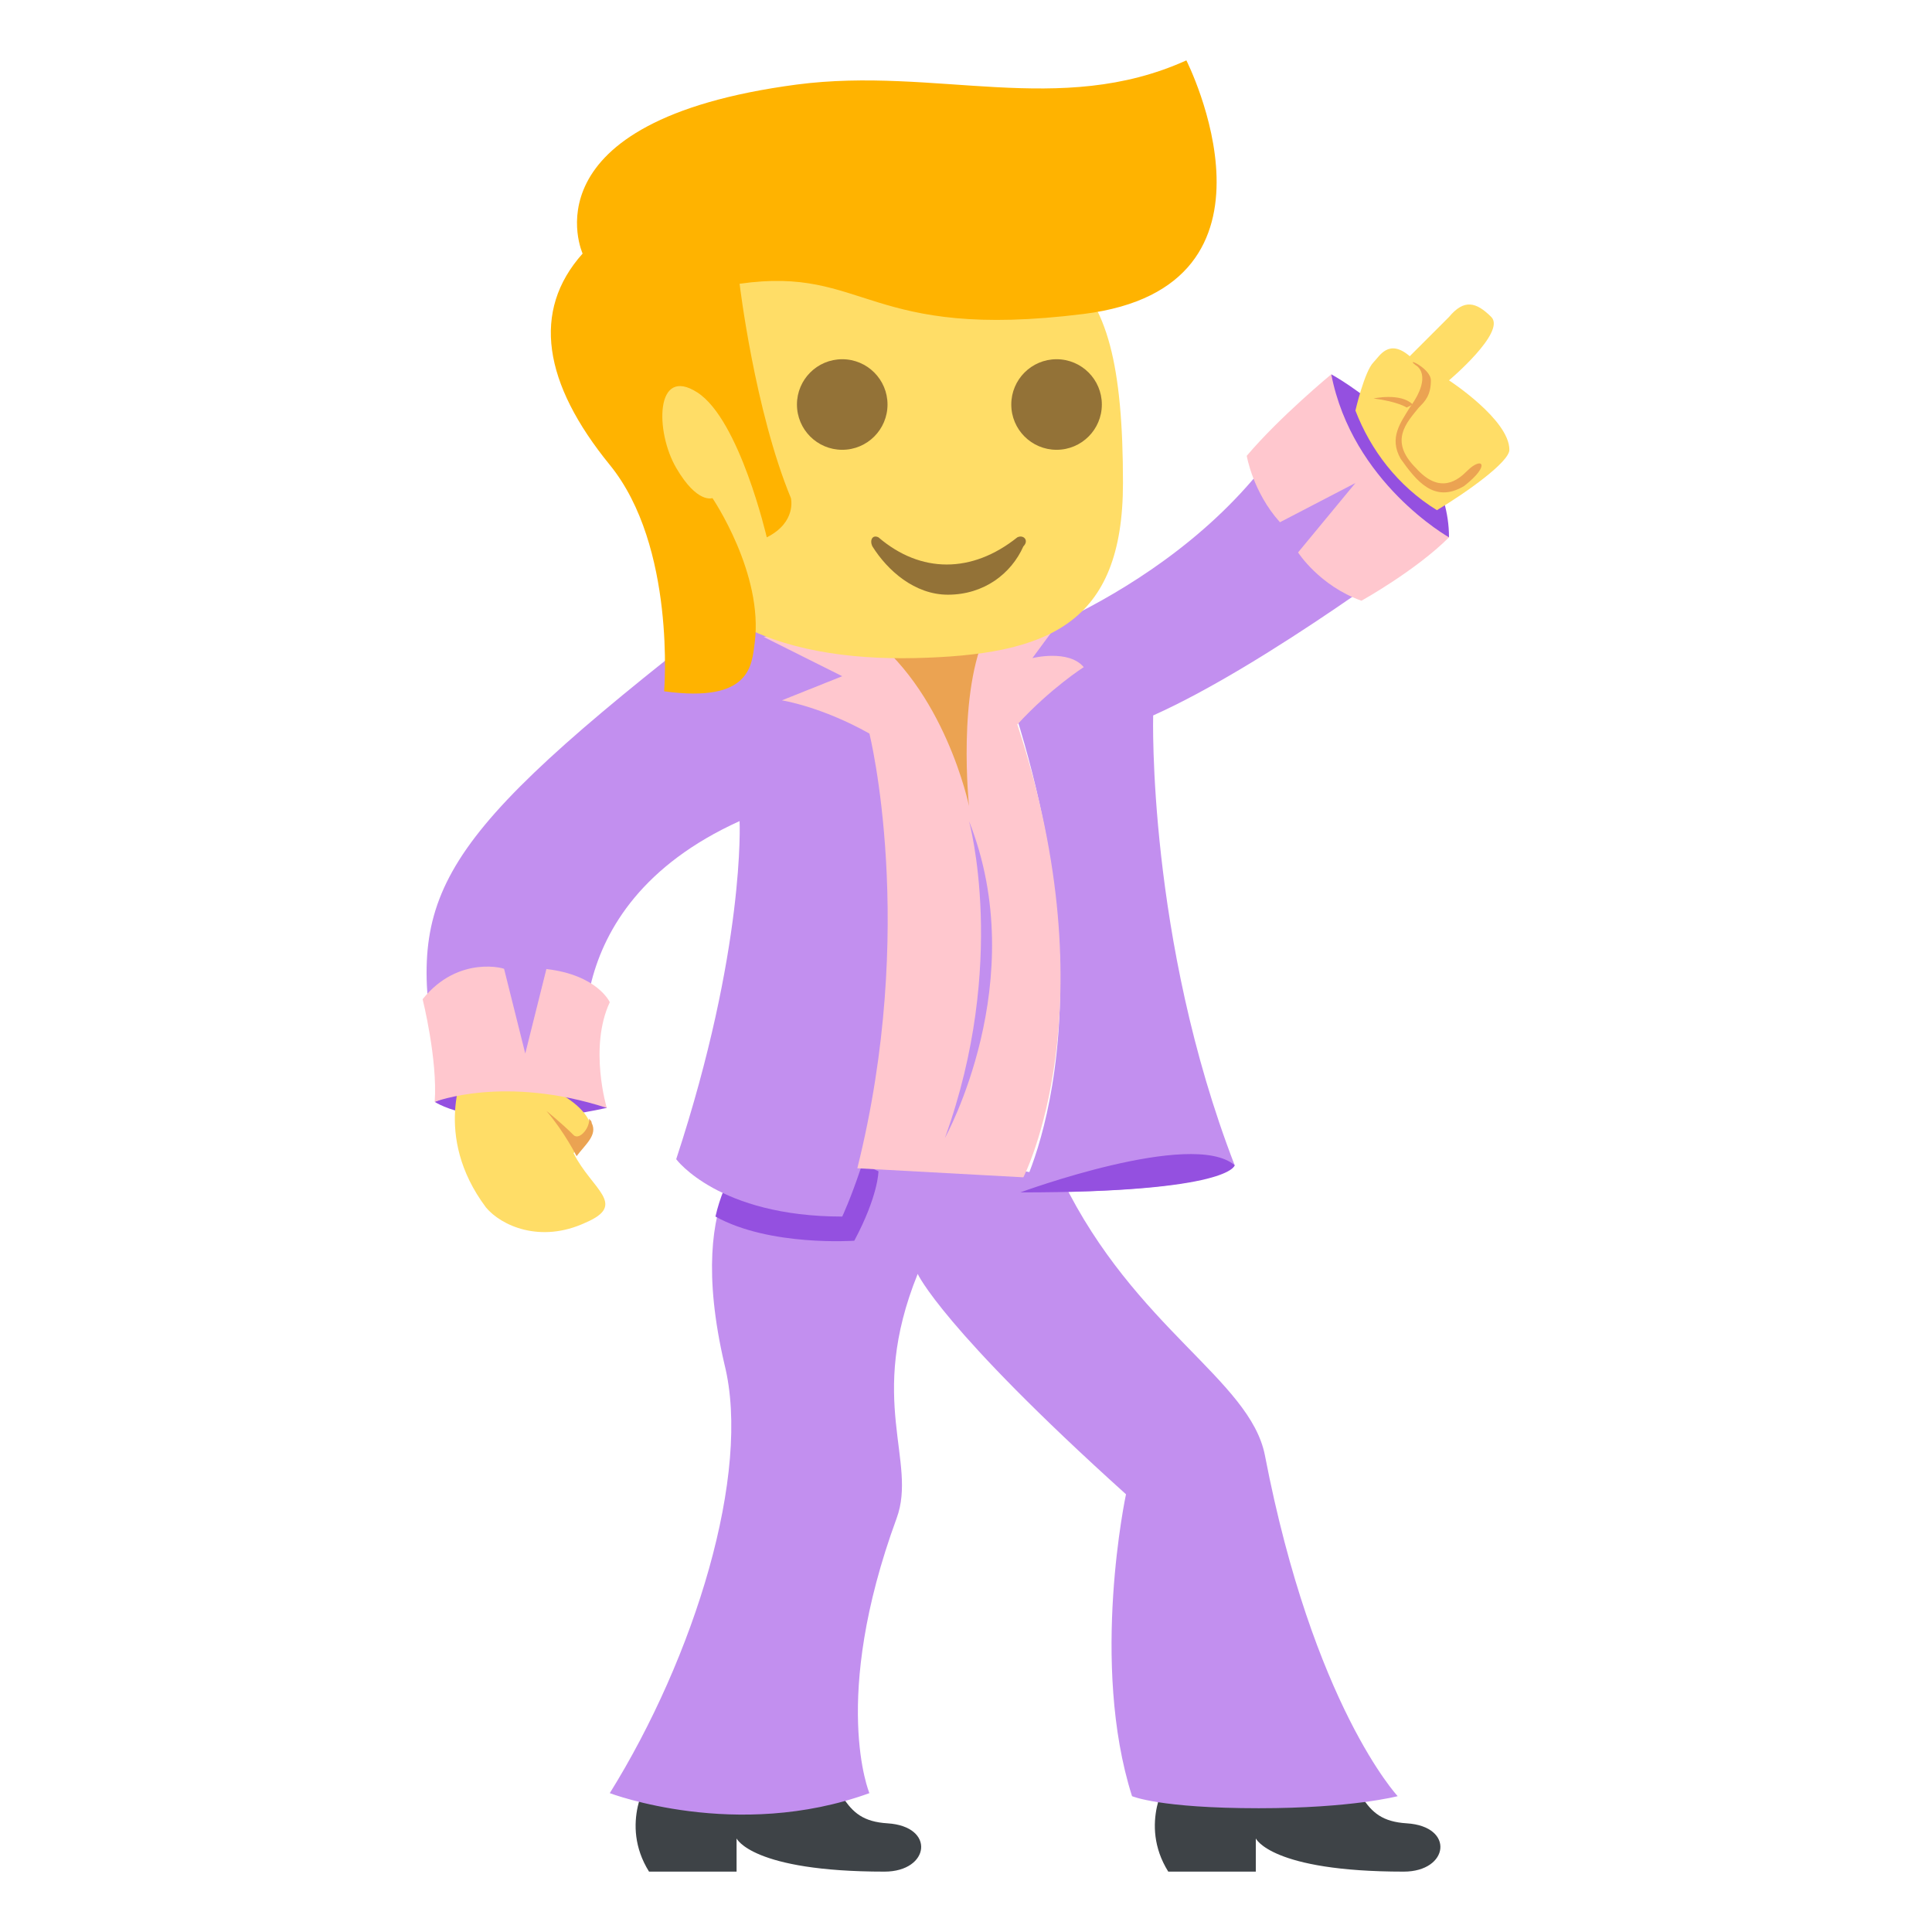<svg xmlns="http://www.w3.org/2000/svg" viewBox="0 0 64 64" enable-background="new 0 0 64 64"><g fill="#3e4347"><path d="m21.5 58.9c0 0-1 1.5 0 3.1h2.9v-1.1c0 0 .5 1.1 4.9 1.1 1.5 0 1.7-1.5.1-1.6-1.6-.1-1.4-1.2-2.9-3.1l-5 1.6"/><path d="m38.7 58.9c0 0-1 1.5 0 3.1h2.9v-1.1c0 0 .5 1.1 4.9 1.1 1.5 0 1.7-1.5.1-1.6-1.6-.1-1.4-1.2-2.9-3.1l-5 1.6"/></g><path d="m41.9 48.2c-.5-2.5-4.3-4.2-6.7-9.1 0 0-4.1-1.2-10-1.2 0 0-2.6 1.3-1.2 7.3.9 3.6-1 9.7-3.8 14.2 0 0 4.2 1.6 8.6 0 0 0-1.3-3.1.9-9.1.7-1.9-1-3.9.7-8.1 0 0 .8 1.8 6.9 7.3 0 0-1.2 5.6.2 10 0 0 .9.4 4.2.4 3.1 0 4.6-.4 4.6-.4s-2.8-3-4.4-11.3" fill="#c28fef"/><path d="m29.1 38.8c-2.1-1-3.4-1.1-4.2-.8-.3.3-.9 1-1.2 2.3 1.8 1 4.6.8 4.6.8.8-1.5.8-2.3.8-2.3" fill="#9450e0"/><g fill="#c28fef"><path d="m32.9 21.5c0 0 7.2-2.2 10.3-8.1 0 0 .5 2.3 4.2 4.5 0 0-5.4 4.1-9.2 5.8 0 0-.2 7.4 2.7 14.9 0 0-.3.9-7.1.9 0 0 3.5-6.3-.9-18"/><path d="m27.9 21.9c0 0-3.4-2-5-.7-8.9 7-9.4 8.7-8.4 14.2 0 0 1.8-1.3 5 .2 0 0-1.4-5.5 5-8.4 0 0 .2 4.2-2.1 11.2 0 0 1.4 1.9 5.5 1.9 0 0 4.3-9.1 0-18.4"/></g><path d="m44.1 12.4c0 0 3.9 2.1 3.9 5.4h-2.2c0 0-.2-1.8-1.2-2.5-1-.7-.5-2.9-.5-2.9" fill="#9450e0"/><path d="m44.1 12.4c0 0-1.7 1.4-2.8 2.7 0 0 .2 1.2 1.1 2.2l2.5-1.3-1.9 2.3c0 0 .7 1.1 2.1 1.6 0 0 1.8-1 2.9-2.1 0 0-3.2-1.8-3.9-5.4" fill="#ffc7ce"/><path d="m48 12.6c0 0 1.9-1.6 1.4-2.1-.5-.5-.9-.6-1.4 0-.2.2-.6.6-1.3 1.3-.7-.6-1 0-1.2.2-.3.3-.6 1.6-.6 1.6.5 1.3 1.4 2.5 2.7 3.3 1-.6 2.4-1.6 2.4-2 0-1-2-2.3-2-2.3" fill="#ffdd67"/><path d="m45.5 13.2c0 0 .9-.2 1.3.2l-.2.1c0 0-.3-.2-1.1-.3" fill="#eba352"/><path d="m14.4 36.5c0 0 1.6 1.1 5.7.2 0-.1-2.1-1.8-5.7-.2" fill="#9450e0"/><path d="m15.4 35.4c0 0-1.1 2.2.7 4.6.5.6 1.8 1.2 3.3.5 1.4-.6.2-1.1-.4-2.3.3-.4.7-.7.5-1.1-.3-.6-1.2-1-1.2-1s.6-.9-2.9-.7" fill="#ffdd67"/><path d="m19.6 37.2c0-.1-.1-.1-.1-.2.1.3-.3.8-.5.6-.4-.4-.9-.8-.9-.8.6.7 1 1.5 1 1.5.3-.4.7-.7.5-1.1" fill="#eba352"/><path d="m14 33.1c0 0 .5 2 .4 3.4 0 0 2.3-.9 5.7.2 0 0-.6-2 .1-3.5 0 0-.4-.9-2.1-1.1l-.7 2.8-.7-2.8c.1 0-1.5-.5-2.7 1" fill="#ffc7ce"/><g fill="#eba352"><path d="m48.6 15.6c-.3.3-.9.8-1.7-.1-.9-.9-.3-1.5.1-2 .2-.2.4-.4.4-.9 0-.4-.9-.8-.5-.5 0 0 .6.3-.2 1.4-.3.5-.7 1-.3 1.7.5.7 1.1 1.5 2.1.9.9-.7.6-1 .1-.5"/><path d="m32.9 21.2h-4.3l3.5 5.6z"/></g><path d="m35.9 22.1c-.5-.6-1.7-.3-1.7-.3l1.4-1.9c-1.1.8-2.9 1-2.9 1-1 2-.6 5.8-.6 5.8s-.8-3.9-3.5-5.8c0 0-1.4-.2-3.3.2l2.6 1.3-2 .8c0 0 1.3.2 2.9 1.1 0 0 1.6 6.4-.4 14.4l5.5.3c0 0 2.9-5.6-.2-15 1.1-1.2 2.2-1.9 2.2-1.9" fill="#ffc7ce"/><path d="m33.8 39.5c0 0 5.7-2.1 7.1-.9 0 0-.1.9-7.1.9" fill="#9450e0"/><path d="m32.1 27.2c0 0 1.3 4.7-.8 10.5 0 0 2.9-5.2.8-10.5" fill="#c28fef"/><path d="m28.6 7.9c-7.9 0-6.9-2-6.9 7.9 0 4.7 4.2 6.1 8.6 6 4.4-.1 6.9-1.1 6.9-5.8 0-7.8-2.1-8.1-8.6-8.1" fill="#ffdd67"/><path d="m25 21.3c-.1.7-.1 2-3 1.6 0 0 .4-4.8-1.8-7.5-2.2-2.7-2.6-5.1-.9-7 0 0-2-4.4 7.1-5.6 4.6-.6 8.7 1.1 12.9-.8 0 0 3.8 7.5-3.4 8.4-7.2.9-7.2-1.6-11.4-1 0 0 .5 4.2 1.7 7.1 0 0 .2.8-.8 1.3 0 0-.9-3.9-2.3-4.8-1.4-.9-1.4 1.3-.7 2.5.7 1.2 1.2 1 1.2 1s1.7 2.5 1.4 4.8" fill="#ffb300"/><g fill="#937237"><circle cx="27.9" cy="13.4" r="1.5"/><circle cx="35" cy="13.4" r="1.5"/><path d="m33.7 17.8c-1.5 1.2-3.2 1.2-4.6 0-.2-.1-.3.1-.2.3.5.8 1.4 1.6 2.5 1.6 1.2 0 2.1-.7 2.5-1.6.2-.2 0-.4-.2-.3"/></g></svg>